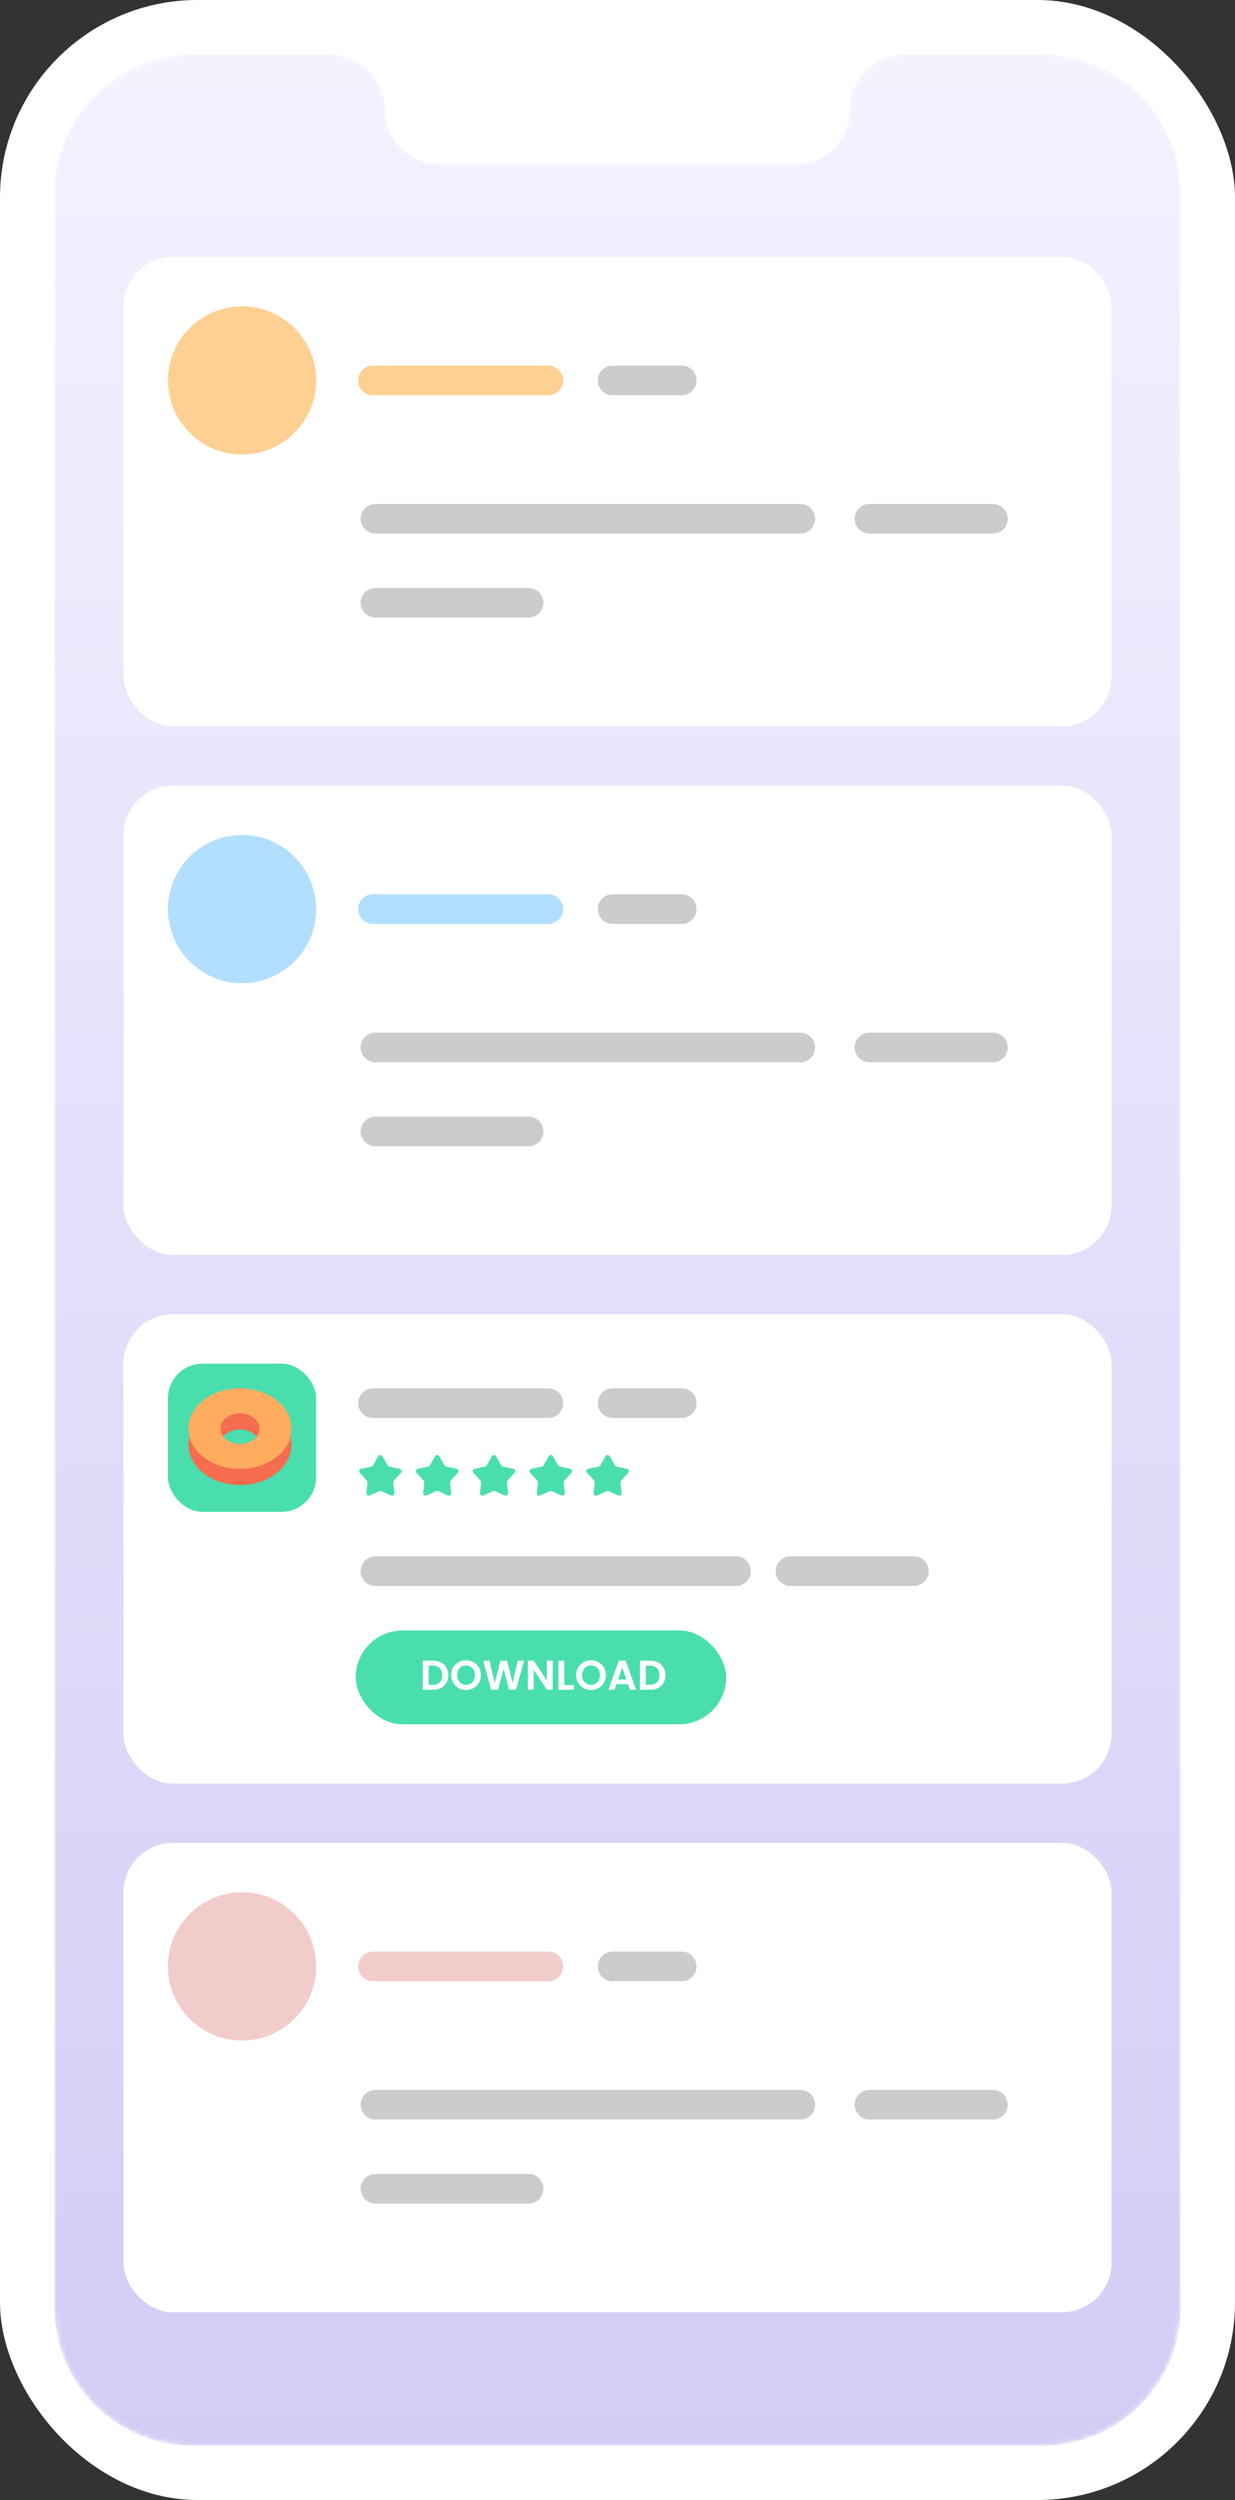 <svg width="250" height="506" viewBox="0 0 250 506" fill="none" xmlns="http://www.w3.org/2000/svg">
<rect x="0" y="0" width="250" height="506" fill="#333333" stroke="none"/>
<rect width="250" height="506" rx="40" fill="white"/>
<mask id="mask0_3198_2793" style="mask-type:alpha" maskUnits="userSpaceOnUse" x="11" y="11" width="228" height="484">
<path d="M11 39C11 23.536 23.536 11 39 11H66.908C73.034 11 78 15.966 78 22.092C78 28.217 82.966 33.183 89.092 33.183H160.908C167.034 33.183 172 28.217 172 22.092C172 15.966 176.966 11 183.092 11H211C226.464 11 239 23.536 239 39V467C239 482.464 226.464 495 211 495H39C23.536 495 11 482.464 11 467V39Z" fill="#D5F4F4"/>
</mask>
<g mask="url(#mask0_3198_2793)">
<path d="M11 39C11 23.536 23.536 11 39 11H66.908C73.034 11 78 15.966 78 22.092C78 28.217 82.966 33.183 89.092 33.183H160.908C167.034 33.183 172 28.217 172 22.092C172 15.966 176.966 11 183.092 11H211C226.464 11 239 23.536 239 39V467C239 482.464 226.464 495 211 495H39C23.536 495 11 482.464 11 467V39Z" fill="url(#paint0_linear_3198_2793)"/>
</g>
<rect x="25" y="159" width="200" height="95" rx="10" fill="white"/>
<path d="M75.5 184H111" stroke="#B3DFFF" stroke-width="6" stroke-linecap="round"/>
<path opacity="0.2" d="M76 212H162" stroke="black" stroke-width="6" stroke-linecap="round"/>
<path opacity="0.2" d="M176 212L201 212" stroke="black" stroke-width="6" stroke-linecap="round"/>
<path opacity="0.2" d="M76 229H107" stroke="black" stroke-width="6" stroke-linecap="round"/>
<path opacity="0.2" d="M124 184H138" stroke="black" stroke-width="6" stroke-linecap="round"/>
<circle cx="49" cy="184" r="15" fill="#B3DFFF"/>
<rect x="25" y="266" width="200" height="95" rx="10" fill="white"/>
<rect x="72" y="330" width="75" height="19" rx="9.5" fill="#4ADEAF"/>
<path d="M87.636 336.122C88.253 336.122 88.795 336.243 89.261 336.484C89.733 336.726 90.095 337.071 90.347 337.52C90.606 337.964 90.735 338.48 90.735 339.069C90.735 339.659 90.606 340.175 90.347 340.619C90.095 341.057 89.733 341.396 89.261 341.638C88.795 341.879 88.253 342 87.636 342H85.581V336.122H87.636ZM87.594 340.998C88.211 340.998 88.688 340.829 89.025 340.493C89.362 340.156 89.531 339.681 89.531 339.069C89.531 338.458 89.362 337.98 89.025 337.638C88.688 337.29 88.211 337.116 87.594 337.116H86.76V340.998H87.594ZM94.346 342.059C93.796 342.059 93.29 341.93 92.83 341.672C92.37 341.413 92.005 341.057 91.735 340.602C91.466 340.142 91.331 339.622 91.331 339.044C91.331 338.472 91.466 337.958 91.735 337.503C92.005 337.043 92.37 336.684 92.83 336.425C93.29 336.167 93.796 336.038 94.346 336.038C94.901 336.038 95.407 336.167 95.861 336.425C96.322 336.684 96.684 337.043 96.948 337.503C97.217 337.958 97.352 338.472 97.352 339.044C97.352 339.622 97.217 340.142 96.948 340.602C96.684 341.057 96.322 341.413 95.861 341.672C95.401 341.93 94.896 342.059 94.346 342.059ZM94.346 341.006C94.699 341.006 95.011 340.928 95.28 340.771C95.55 340.608 95.76 340.378 95.912 340.08C96.064 339.782 96.139 339.437 96.139 339.044C96.139 338.651 96.064 338.309 95.912 338.017C95.76 337.719 95.55 337.492 95.28 337.335C95.011 337.178 94.699 337.099 94.346 337.099C93.992 337.099 93.678 337.178 93.403 337.335C93.133 337.492 92.922 337.719 92.771 338.017C92.619 338.309 92.544 338.651 92.544 339.044C92.544 339.437 92.619 339.782 92.771 340.08C92.922 340.378 93.133 340.608 93.403 340.771C93.678 340.928 93.992 341.006 94.346 341.006ZM106.086 336.122L104.444 342H103.054L101.951 337.815L100.798 342L99.416 342.008L97.833 336.122H99.096L100.132 340.686L101.328 336.122H102.642L103.77 340.661L104.814 336.122H106.086ZM111.883 342H110.704L108.035 337.966V342H106.856V336.114H108.035L110.704 340.156V336.114H111.883V342ZM114.227 341.065H116.164V342H113.048V336.122H114.227V341.065ZM119.642 342.059C119.092 342.059 118.586 341.93 118.126 341.672C117.666 341.413 117.301 341.057 117.031 340.602C116.762 340.142 116.627 339.622 116.627 339.044C116.627 338.472 116.762 337.958 117.031 337.503C117.301 337.043 117.666 336.684 118.126 336.425C118.586 336.167 119.092 336.038 119.642 336.038C120.198 336.038 120.703 336.167 121.158 336.425C121.618 336.684 121.98 337.043 122.244 337.503C122.513 337.958 122.648 338.472 122.648 339.044C122.648 339.622 122.513 340.142 122.244 340.602C121.98 341.057 121.618 341.413 121.158 341.672C120.697 341.93 120.192 342.059 119.642 342.059ZM119.642 341.006C119.995 341.006 120.307 340.928 120.576 340.771C120.846 340.608 121.056 340.378 121.208 340.08C121.36 339.782 121.435 339.437 121.435 339.044C121.435 338.651 121.36 338.309 121.208 338.017C121.056 337.719 120.846 337.492 120.576 337.335C120.307 337.178 119.995 337.099 119.642 337.099C119.288 337.099 118.974 337.178 118.699 337.335C118.429 337.492 118.219 337.719 118.067 338.017C117.915 338.309 117.84 338.651 117.84 339.044C117.84 339.437 117.915 339.782 118.067 340.08C118.219 340.378 118.429 340.608 118.699 340.771C118.974 340.928 119.288 341.006 119.642 341.006ZM127.129 340.88H124.788L124.401 342H123.163L125.277 336.114H126.649L128.763 342H127.517L127.129 340.88ZM126.809 339.937L125.959 337.478L125.108 339.937H126.809ZM131.608 336.122C132.225 336.122 132.767 336.243 133.233 336.484C133.705 336.726 134.067 337.071 134.319 337.52C134.578 337.964 134.707 338.48 134.707 339.069C134.707 339.659 134.578 340.175 134.319 340.619C134.067 341.057 133.705 341.396 133.233 341.638C132.767 341.879 132.225 342 131.608 342H129.553V336.122H131.608ZM131.566 340.998C132.183 340.998 132.66 340.829 132.997 340.493C133.334 340.156 133.503 339.681 133.503 339.069C133.503 338.458 133.334 337.98 132.997 337.638C132.66 337.29 132.183 337.116 131.566 337.116H130.732V340.998H131.566Z" fill="white"/>
<path d="M76.566 294.76C76.758 294.424 77.242 294.424 77.434 294.76L78.487 296.604C78.558 296.728 78.679 296.816 78.82 296.845L80.898 297.277C81.277 297.356 81.427 297.816 81.166 298.103L79.739 299.674C79.642 299.78 79.596 299.922 79.612 300.065L79.843 302.175C79.886 302.559 79.494 302.844 79.141 302.685L77.206 301.813C77.075 301.754 76.925 301.754 76.794 301.813L74.859 302.685C74.506 302.844 74.114 302.559 74.157 302.175L74.388 300.065C74.404 299.922 74.358 299.78 74.261 299.674L72.834 298.103C72.573 297.816 72.723 297.356 73.102 297.277L75.18 296.845C75.321 296.816 75.442 296.728 75.513 296.604L76.566 294.76Z" fill="#4ADEAF"/>
<path d="M88.066 294.76C88.258 294.424 88.742 294.424 88.934 294.76L89.987 296.604C90.058 296.728 90.179 296.816 90.32 296.845L92.398 297.277C92.777 297.356 92.927 297.816 92.666 298.103L91.239 299.674C91.142 299.78 91.096 299.922 91.112 300.065L91.343 302.175C91.386 302.559 90.994 302.844 90.641 302.685L88.706 301.813C88.575 301.754 88.425 301.754 88.294 301.813L86.359 302.685C86.006 302.844 85.614 302.559 85.657 302.175L85.888 300.065C85.904 299.922 85.858 299.78 85.761 299.674L84.334 298.103C84.073 297.816 84.223 297.356 84.602 297.277L86.68 296.845C86.821 296.816 86.942 296.728 87.013 296.604L88.066 294.76Z" fill="#4ADEAF"/>
<path d="M99.566 294.76C99.758 294.424 100.242 294.424 100.434 294.76L101.487 296.604C101.558 296.728 101.679 296.816 101.82 296.845L103.898 297.277C104.277 297.356 104.427 297.816 104.166 298.103L102.739 299.674C102.642 299.78 102.596 299.922 102.611 300.065L102.843 302.175C102.886 302.559 102.494 302.844 102.141 302.685L100.206 301.813C100.075 301.754 99.925 301.754 99.794 301.813L97.859 302.685C97.506 302.844 97.114 302.559 97.157 302.175L97.388 300.065C97.404 299.922 97.358 299.78 97.261 299.674L95.834 298.103C95.573 297.816 95.723 297.356 96.102 297.277L98.18 296.845C98.321 296.816 98.442 296.728 98.513 296.604L99.566 294.76Z" fill="#4ADEAF"/>
<path d="M111.066 294.76C111.258 294.424 111.742 294.424 111.934 294.76L112.987 296.604C113.058 296.728 113.179 296.816 113.32 296.845L115.398 297.277C115.777 297.356 115.927 297.816 115.666 298.103L114.239 299.674C114.142 299.78 114.096 299.922 114.111 300.065L114.343 302.175C114.386 302.559 113.994 302.844 113.641 302.685L111.706 301.813C111.575 301.754 111.425 301.754 111.294 301.813L109.359 302.685C109.006 302.844 108.614 302.559 108.657 302.175L108.889 300.065C108.904 299.922 108.858 299.78 108.761 299.674L107.334 298.103C107.073 297.816 107.223 297.356 107.602 297.277L109.68 296.845C109.821 296.816 109.942 296.728 110.013 296.604L111.066 294.76Z" fill="#4ADEAF"/>
<path d="M122.566 294.76C122.758 294.424 123.242 294.424 123.434 294.76L124.487 296.604C124.558 296.728 124.679 296.816 124.82 296.845L126.898 297.277C127.277 297.356 127.427 297.816 127.166 298.103L125.739 299.674C125.642 299.78 125.596 299.922 125.611 300.065L125.843 302.175C125.886 302.559 125.494 302.844 125.141 302.685L123.206 301.813C123.075 301.754 122.925 301.754 122.794 301.813L120.859 302.685C120.506 302.844 120.114 302.559 120.157 302.175L120.389 300.065C120.404 299.922 120.358 299.78 120.261 299.674L118.834 298.103C118.573 297.816 118.723 297.356 119.102 297.277L121.18 296.845C121.321 296.816 121.442 296.728 121.513 296.604L122.566 294.76Z" fill="#4ADEAF"/>
<path opacity="0.2" d="M75.5 284H111" stroke="black" stroke-width="6" stroke-linecap="round"/>
<path opacity="0.2" d="M160 318L185 318" stroke="black" stroke-width="6" stroke-linecap="round"/>
<path opacity="0.2" d="M76 318H149" stroke="black" stroke-width="6" stroke-linecap="round"/>
<path opacity="0.2" d="M124 284H138" stroke="black" stroke-width="6" stroke-linecap="round"/>
<rect x="34" y="276" width="30" height="30" rx="7" fill="#4ADEAF"/>
<path fill-rule="evenodd" clip-rule="evenodd" d="M48.577 300.569C54.341 300.569 59.014 296.919 59.014 292.415C59.014 287.912 54.341 284.262 48.577 284.262C42.814 284.262 38.141 287.912 38.141 292.415C38.141 296.919 42.814 300.569 48.577 300.569ZM48.577 295.508C50.765 295.508 52.536 294.124 52.536 292.415C52.536 290.707 50.765 289.323 48.577 289.323C46.39 289.323 44.619 290.707 44.619 292.415C44.619 294.124 46.39 295.508 48.577 295.508Z" fill="#F66C4E"/>
<path fill-rule="evenodd" clip-rule="evenodd" d="M48.577 297.307C54.341 297.307 59.014 293.657 59.014 289.154C59.014 284.651 54.341 281 48.577 281C42.814 281 38.141 284.651 38.141 289.154C38.141 293.657 42.814 297.307 48.577 297.307ZM48.577 292.247C50.765 292.247 52.536 290.862 52.536 289.154C52.536 287.446 50.765 286.061 48.577 286.061C46.39 286.061 44.619 287.446 44.619 289.154C44.619 290.862 46.39 292.247 48.577 292.247Z" fill="#FFAC5F"/>
<rect x="25" y="373" width="200" height="95" rx="10" fill="white"/>
<path d="M75.5 398H111" stroke="#F1CCCB" stroke-width="6" stroke-linecap="round"/>
<path opacity="0.2" d="M76 426H162" stroke="black" stroke-width="6" stroke-linecap="round"/>
<path opacity="0.2" d="M176 426L201 426" stroke="black" stroke-width="6" stroke-linecap="round"/>
<path opacity="0.2" d="M76 443H107" stroke="black" stroke-width="6" stroke-linecap="round"/>
<path opacity="0.2" d="M124 398H138" stroke="black" stroke-width="6" stroke-linecap="round"/>
<circle cx="49" cy="398" r="15" fill="#F1CCCB"/>
<rect x="25" y="52" width="200" height="95" rx="10" fill="white"/>
<path d="M75.5 77H111" stroke="#FFD092" stroke-width="6" stroke-linecap="round"/>
<path opacity="0.2" d="M76 105H162" stroke="black" stroke-width="6" stroke-linecap="round"/>
<path opacity="0.2" d="M176 105L201 105" stroke="black" stroke-width="6" stroke-linecap="round"/>
<path opacity="0.2" d="M76 122H107" stroke="black" stroke-width="6" stroke-linecap="round"/>
<path opacity="0.2" d="M124 77H138" stroke="black" stroke-width="6" stroke-linecap="round"/>
<circle cx="49" cy="77" r="15" fill="#FFD092"/>
<defs>
<linearGradient id="paint0_linear_3198_2793" x1="125" y1="11" x2="125" y2="495" gradientUnits="userSpaceOnUse">
<stop stop-color="#F3F2FF"/>
<stop offset="1" stop-color="#D2CDF5"/>
</linearGradient>
</defs>
</svg>
